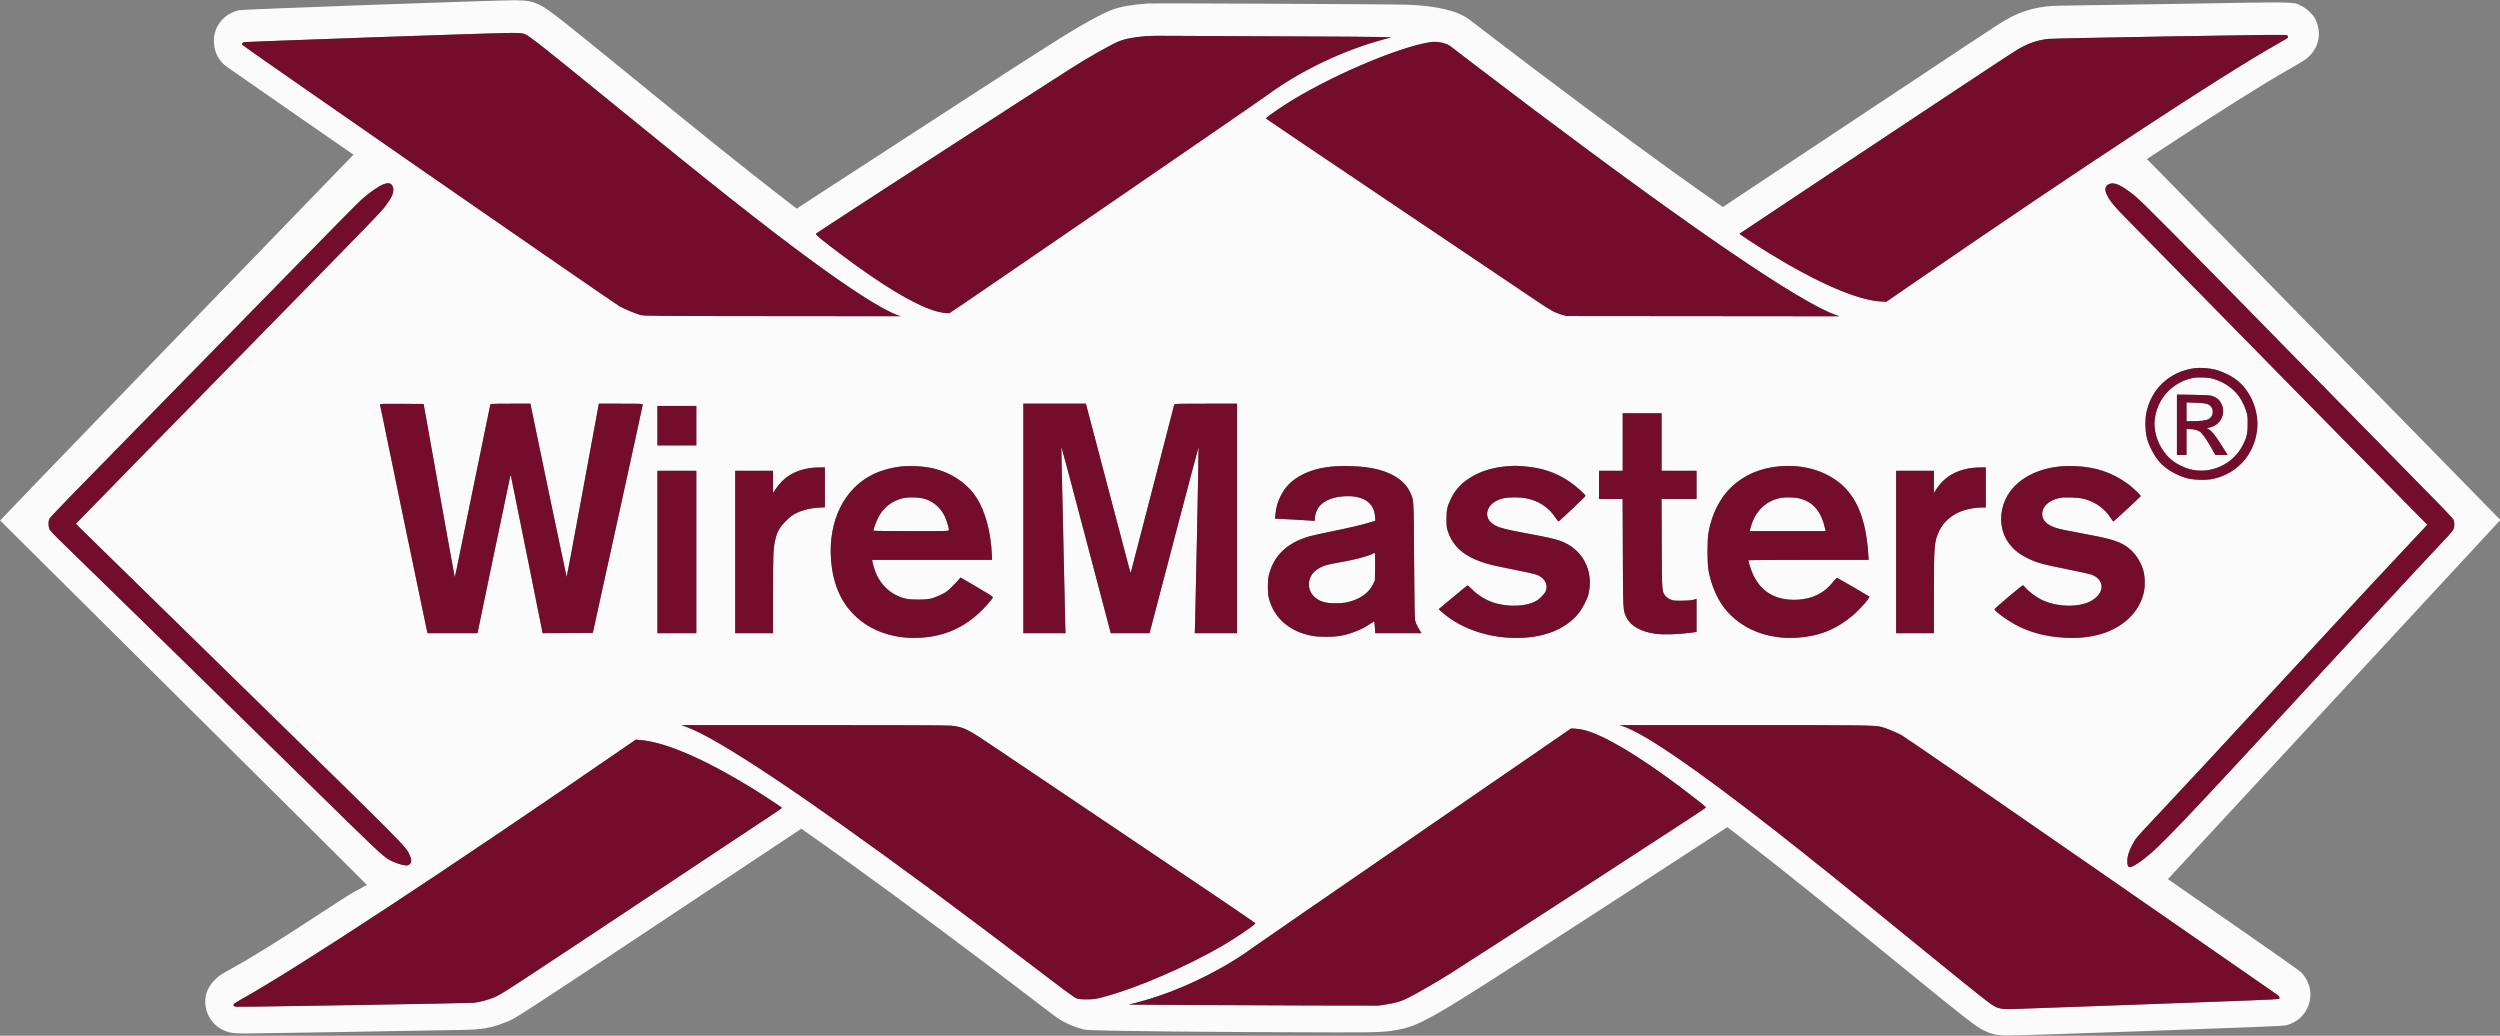 <svg xmlns="http://www.w3.org/2000/svg" width="4434" height="1837" viewBox="0 0 4434 1837" version="1.1"><rect x="0" y="0" width="4434" height="1837" fill="#808080" stroke="none"/><path d="M 663 8.472 C 526.915 13.373, 428.676 17.306, 424.648 18.014 C 414.776 19.749, 403.152 25.882, 395.546 33.368 C 371.707 56.831, 374.441 97.472, 401.220 117.698 C 404.124 119.892, 456.090 156.035, 516.701 198.017 L 626.901 274.348 602.092 299.924 C 435.216 471.958, 0.026 922.552, 0.231 923.088 C 0.379 923.476, 146.888 1069.014, 325.806 1246.507 C 504.725 1423.999, 650.975 1569.338, 650.806 1569.481 C 650.638 1569.624, 644.875 1572.773, 638 1576.478 C 621.097 1585.588, 616.870 1588.226, 568.500 1619.847 C 487.970 1672.491, 446.071 1698.489, 408.551 1719.094 C 391.919 1728.227, 388.603 1730.478, 381.435 1737.500 C 369.498 1749.193, 363.978 1761.805, 364.015 1777.299 C 364.062 1797.091, 375.576 1816.274, 392.857 1825.356 C 404.643 1831.549, 412.436 1833, 433.910 1833 C 448.612 1833.001, 687.627 1829.090, 822 1826.650 C 854.492 1826.060, 870.857 1823.203, 894.296 1814.029 C 916.432 1805.365, 886.687 1824.708, 1307.831 1545.115 L 1421.161 1469.876 1423.831 1471.619 C 1428.735 1474.822, 1481.125 1512.060, 1513.500 1535.355 C 1602.140 1599.134, 1722.549 1688.793, 1826.500 1768.421 C 1877.106 1807.186, 1877.331 1807.347, 1888.982 1813.401 C 1901.340 1819.822, 1918.711 1825.841, 1926.903 1826.540 C 1951.714 1828.659, 2153.676 1830.712, 2369.500 1831.040 C 2447.692 1831.159, 2457.976 1830.655, 2483.861 1825.436 C 2515.720 1819.012, 2543.601 1803.605, 2668 1723.684 C 2741.817 1676.260, 3032.284 1487.844, 3061.110 1468.688 L 3063.720 1466.953 3090.610 1487.744 C 3160.420 1541.720, 3232.282 1599.412, 3390 1728.098 C 3483.827 1804.654, 3504.603 1820.749, 3518.312 1827.497 C 3531.131 1833.807, 3540.715 1836.110, 3556.500 1836.672 C 3563.670 1836.928, 3676.912 1833.296, 3809.013 1828.575 C 3998.100 1821.816, 4049.787 1819.694, 4054.513 1818.492 C 4076.346 1812.942, 4092.023 1796.745, 4096.610 1775 C 4100.412 1756.977, 4094.444 1737.557, 4081.002 1724.208 C 4078.625 1721.847, 4032.765 1689.472, 3979.090 1652.264 C 3925.416 1615.056, 3873.292 1578.903, 3863.260 1571.924 L 3845.019 1559.235 4133.141 1247.867 C 4291.608 1076.615, 4424.326 933.277, 4428.071 929.337 L 4434.878 922.175 4425.550 912.837 C 4420.420 907.702, 4288.986 773.450, 4133.474 614.500 C 3977.962 455.550, 3841.038 315.747, 3829.198 303.827 L 3807.672 282.155 3833.086 265.443 C 3930.135 201.624, 4015.185 148.115, 4059.500 122.995 C 4087.349 107.209, 4091.296 104.575, 4097.904 97.363 C 4114.312 79.457, 4117.344 55.270, 4105.980 32.952 C 4102.198 25.526, 4090.374 14.554, 4081.727 10.447 C 4065.886 2.924, 4081.078 3.176, 3863.500 6.830 C 3756.800 8.621, 3663.295 10.067, 3655.711 10.043 C 3618.671 9.927, 3587.316 17.934, 3557.957 35.006 C 3543.100 43.646, 3514.361 62.623, 3188.638 278.875 L 3055.776 367.083 3053.138 365.383 C 3047.774 361.926, 2995.556 324.928, 2966 303.642 C 2877.144 239.650, 2750.532 145.384, 2651.500 69.488 C 2630.050 53.049, 2609.575 37.364, 2606 34.633 C 2586.266 19.556, 2549.050 10.518, 2498 8.406 C 2474.140 7.418, 2049.032 5.404, 2036 6.217 C 2009.656 7.860, 1986.289 11.965, 1972 17.461 C 1953.540 24.562, 1917.320 44.433, 1879.485 68.218 C 1827.234 101.065, 1673.186 200.661, 1464.268 336.668 L 1413.036 370.020 1390.768 352.817 C 1320.716 298.697, 1252.326 243.906, 1116.500 133.083 C 992.430 31.851, 972.711 16.422, 958.500 9.457 C 943.739 2.222, 936.686 0.792, 914 0.438 C 902.453 0.258, 800.087 3.534, 663 8.472 M 663.500 66.140 C 539.750 70.525, 436.627 74.334, 434.339 74.605 C 430.164 75.098, 428.572 76.720, 429.610 79.426 C 430.417 81.529, 1089.028 537.931, 1099 543.297 C 1109.113 548.738, 1127.353 556.305, 1136.176 558.719 C 1142.074 560.332, 1157.822 560.462, 1370 560.654 L 1597.500 560.860 1591.516 558.769 C 1566.776 550.122, 1512.686 515.889, 1442 464.140 C 1359.462 403.714, 1264.139 328.350, 1072.509 172.015 C 967.085 86.008, 939.025 63.896, 931 60.501 C 927.183 58.886, 923.615 58.565, 907.500 58.382 C 897.050 58.264, 787.250 61.755, 663.500 66.140 M 3844 64.650 C 3733.175 66.513, 3638.223 68.488, 3632.995 69.039 C 3612.513 71.197, 3595.523 77.355, 3574.511 90.237 C 3569.005 93.613, 3527.375 120.966, 3482 151.023 C 3336.053 247.698, 3086.178 413.634, 3085.131 414.574 C 3084.620 415.032, 3119.175 437.677, 3138 449.221 C 3224.095 502.018, 3294.468 532.398, 3336 534.699 L 3345.500 535.225 3396 500.475 C 3687.510 299.878, 3939.495 134.290, 4037 79.252 C 4047.175 73.509, 4056.063 68.347, 4056.750 67.782 C 4058.576 66.282, 4058.277 63.211, 4056.250 62.651 C 4051.410 61.315, 4030.953 61.507, 3844 64.650 M 2033 64.026 C 2008.014 66.331, 1994.228 69.096, 1982.619 74.130 C 1968.100 80.426, 1928.361 102.989, 1899.744 121.184 C 1823.629 169.579, 1450.347 411.487, 1447.172 414.477 C 1445.671 415.891, 1457.592 425.708, 1493.500 452.626 C 1563.618 505.190, 1618.701 538.468, 1655.588 550.552 C 1666.359 554.080, 1679.958 556.338, 1684.081 555.282 C 1686.514 554.658, 2227.909 183.127, 2250.705 166.436 C 2307.109 125.139, 2383.026 89.007, 2453 70.156 L 2467.500 66.250 2450 65.637 C 2440.375 65.300, 2360.050 64.792, 2271.500 64.508 C 2182.950 64.223, 2095.200 63.801, 2076.500 63.570 C 2057.800 63.339, 2038.225 63.545, 2033 64.026 M 2537.500 74.623 C 2478.598 83.538, 2349.801 139.257, 2276 187.750 C 2259.028 198.902, 2244.929 209.203, 2245.264 210.207 C 2245.394 210.596, 2350.125 281.262, 2478 367.242 C 2605.875 453.222, 2719.050 529.367, 2729.500 536.451 C 2750.190 550.479, 2758.265 554.769, 2770.500 558.234 L 2778.500 560.500 3020.500 560.724 L 3262.500 560.948 3256.668 558.934 C 3194.494 537.468, 3009.444 411.763, 2722.500 196.072 C 2688.400 170.440, 2641.446 134.850, 2618.158 116.984 C 2594.870 99.118, 2574.170 83.266, 2572.158 81.758 C 2564.855 76.284, 2548.616 72.941, 2537.500 74.623 M 678.954 327.329 C 671.995 330.192, 658.215 339.590, 645.936 349.845 C 640.746 354.180, 619.637 375.001, 599.026 396.113 C 544.409 452.060, 488.791 508.867, 348.494 652 C 101.368 904.123, 89.587 916.243, 87.618 920.393 C 85.380 925.108, 85.525 934.158, 87.911 938.790 C 88.963 940.830, 94.700 947.244, 100.661 953.042 C 191.606 1041.501, 403.211 1248.413, 565.833 1407.898 C 663.323 1503.507, 678.508 1517.855, 688.814 1524.101 C 696.236 1528.599, 710.841 1533.910, 717.787 1534.635 C 723.032 1535.184, 723.894 1534.995, 726.538 1532.721 C 730.374 1529.421, 730.306 1524.792, 726.291 1516 C 719.242 1500.565, 725.829 1507.177, 415 1203.514 C 353.675 1143.603, 271.775 1063.509, 233 1025.527 C 194.225 987.546, 156.200 950.322, 148.500 942.807 L 134.500 929.145 144.520 918.822 C 179.512 882.776, 296.992 762.615, 401.967 655.500 C 676.447 375.426, 676.135 375.748, 684.821 363.675 C 693.460 351.667, 695.592 347.785, 697.003 341.486 C 698.329 335.571, 697.449 330.776, 694.443 327.533 C 691.434 324.286, 686.508 324.221, 678.954 327.329 M 3740.014 326.752 C 3733.634 329.952, 3732.414 336.052, 3736.430 344.677 C 3742.150 356.961, 3749.211 365.396, 3778.978 395.500 C 3795.293 412, 3856.303 474.100, 3914.554 533.500 C 3972.806 592.900, 4047.239 668.725, 4079.960 702 C 4161.019 784.430, 4262.290 887.316, 4285.785 911.106 L 4305.147 930.712 4287.323 949.607 C 4237.025 1002.931, 4171.045 1073.948, 4050.510 1204.500 C 3931.357 1333.555, 3878.524 1390.446, 3822.523 1450 C 3787.474 1487.273, 3787.652 1487.060, 3781.543 1499.003 C 3775.320 1511.169, 3773 1518.811, 3773 1527.145 C 3773 1535.055, 3774.260 1538, 3777.644 1538 C 3781.217 1538, 3789.410 1533.295, 3800.846 1524.676 C 3830.301 1502.475, 3863.212 1467.926, 4121.077 1188.500 C 4183.507 1120.850, 4257.066 1041.450, 4284.543 1012.057 C 4312.019 982.663, 4338.028 954.834, 4342.340 950.214 C 4346.651 945.595, 4350.814 940.296, 4351.590 938.440 C 4353.490 933.890, 4353.372 925.619, 4351.349 921.708 C 4349.383 917.905, 4333.447 901.380, 4256.486 823.333 C 4224.578 790.975, 4143.144 708.025, 4075.520 639 C 3856.282 415.219, 3799.428 357.897, 3785.974 347.072 C 3761.946 327.737, 3749.245 322.122, 3740.014 326.752 M 3892.906 652.978 C 3848.967 658.484, 3815.658 689.039, 3806.776 731.987 C 3804.197 744.461, 3804.705 765.499, 3807.873 777.354 C 3811.702 791.684, 3821.024 809.006, 3830.941 820.219 C 3840.791 831.355, 3859.104 842.343, 3876.532 847.574 C 3889.278 851.400, 3912.172 852.134, 3925.672 849.150 C 3968.110 839.770, 3998.045 806.327, 4003.125 762.621 C 4007.192 727.638, 3990.476 689.658, 3962.713 670.805 C 3953.789 664.745, 3939.220 658.194, 3928.777 655.546 C 3918.242 652.875, 3902.643 651.758, 3892.906 652.978 M 3889 670.421 C 3854.468 677.653, 3828.504 704.233, 3822.535 738.461 C 3820.608 749.509, 3820.608 754.489, 3822.534 765.533 C 3826.141 786.221, 3838.511 806.396, 3855.016 818.512 C 3861.884 823.554, 3874.349 829.542, 3883 831.957 C 3920.150 842.326, 3961.328 823.574, 3978.388 788.518 C 3985.070 774.786, 3986.502 768.236, 3986.482 751.500 C 3986.464 736.916, 3986.366 736.222, 3982.938 726.500 C 3974.789 703.385, 3961.642 688.313, 3940.321 677.640 C 3936.373 675.663, 3929.848 673.099, 3925.821 671.941 C 3916.443 669.244, 3898.211 668.491, 3889 670.421 M 3861 753.409 L 3861 807 3869.500 807 L 3878 807 3878 784 L 3878 761 3882.250 761.006 C 3890.347 761.017, 3898.109 762.846, 3901.707 765.590 C 3906.563 769.294, 3913.230 778.678, 3921.865 793.963 L 3929.230 807 3940.079 807 L 3950.928 807 3942.379 793.250 C 3930.820 774.661, 3923.713 765.408, 3918.407 762.043 L 3913.969 759.228 3917.734 758.562 C 3937.840 755.002, 3948.814 733.954, 3939.883 716.081 C 3936.334 708.979, 3931.503 704.902, 3923.586 702.325 C 3919.485 700.990, 3912.930 700.587, 3889.750 700.244 L 3861 699.818 3861 753.409 M 3878 730.352 L 3878 747 3889.750 746.992 C 3902.700 746.984, 3912.775 745.685, 3917.055 743.472 C 3924.428 739.659, 3926.956 728.944, 3922.092 722.124 C 3917.913 716.264, 3912.968 714.859, 3894.363 714.245 L 3878 713.704 3878 730.352 M 674 717.602 C 674 718.938, 755.881 1113.494, 757.664 1120.750 L 758.217 1123 802.526 1123 L 846.834 1123 847.963 1117.750 C 848.584 1114.862, 861.462 1052.875, 876.581 980 C 891.700 907.125, 904.434 846.375, 904.879 845 C 905.624 842.693, 905.731 842.654, 906.268 844.500 C 906.588 845.600, 919.358 908.717, 934.646 984.760 L 962.442 1123.020 1006.915 1122.760 L 1051.388 1122.500 1095.659 921 C 1120.008 810.175, 1139.945 718.712, 1139.965 717.750 C 1139.998 716.113, 1137.495 716, 1101.108 716 L 1062.217 716 1061.709 718.250 C 1061.429 719.487, 1048.668 788.765, 1033.350 872.199 C 1018.033 955.633, 1005.241 1023.583, 1004.924 1023.199 C 1004.494 1022.677, 951.868 771.054, 942.191 723.250 L 940.724 716 905.429 716 C 872.685 716, 870.096 716.126, 869.602 717.750 C 869.309 718.712, 855.335 786.775, 838.549 869 C 804.579 1035.398, 807.085 1023.418, 806.395 1022.729 C 806.116 1022.450, 793.615 953.434, 778.614 869.361 L 751.340 716.500 712.670 716.238 C 677.525 716, 674 716.125, 674 717.602 M 1815 919.500 L 1815 1123 1852.394 1123 L 1889.789 1123 1889.356 1110.750 C 1889.118 1104.013, 1887.611 1036.850, 1886.008 961.500 C 1884.404 886.150, 1882.867 817.300, 1882.591 808.500 C 1882.258 797.842, 1882.413 793.168, 1883.056 794.500 C 1883.588 795.600, 1902.937 868.275, 1926.055 956 C 1949.174 1043.725, 1968.536 1117.188, 1969.083 1119.250 L 1970.077 1123 2004.424 1123 L 2038.771 1123 2040.723 1115.750 C 2041.797 1111.763, 2061.311 1037.292, 2084.088 950.259 C 2106.864 863.226, 2125.640 792.659, 2125.811 793.442 C 2126.158 795.036, 2120.388 1085.129, 2119.549 1108.250 L 2119.014 1123 2156.507 1123 L 2194 1123 2194 919.500 L 2194 716 2138.567 716 C 2086.641 716, 2083.102 716.111, 2082.609 717.750 C 2082.320 718.712, 2064.937 786.090, 2043.980 867.478 C 2023.023 948.866, 2005.706 1015.627, 2005.498 1015.836 C 2004.928 1016.406, 2004.813 1015.976, 1964.987 864.500 C 1944.597 786.950, 1927.467 721.813, 1926.919 719.750 L 1925.923 716 1870.461 716 L 1815 716 1815 919.500 M 1166 755 L 1166 790 1200.500 790 L 1235 790 1235 755 L 1235 720 1200.500 720 L 1166 720 1166 755 M 2878 784 L 2878 835 2857 835 L 2836 835 2836 860 L 2836 885 2856.945 885 L 2877.889 885 2878.266 980.250 C 2878.679 1084.569, 2878.558 1082.419, 2884.682 1094.983 C 2892.067 1110.132, 2909.864 1120.279, 2935.500 1123.956 C 2950.111 1126.052, 2978.168 1125.164, 3001.250 1121.874 L 3009 1120.770 3009 1091.480 L 3009 1062.190 3003.250 1063.788 C 2999.216 1064.909, 2993.024 1065.403, 2982.500 1065.443 C 2968.330 1065.497, 2967.190 1065.354, 2961.893 1062.871 C 2958.572 1061.313, 2955.143 1058.743, 2953.482 1056.566 C 2947.545 1048.782, 2947.616 1049.837, 2947.242 963.750 L 2946.899 885 2977.950 885 L 3009 885 3009 860 L 3009 835 2978 835 L 2947 835 2947 784 L 2947 733 2912.500 733 L 2878 733 2878 784 M 1602 827.033 C 1583.161 828.670, 1562.497 834.248, 1547.500 841.746 C 1496.660 867.165, 1468.863 924.205, 1473.946 992.682 C 1477.268 1037.432, 1492.736 1071.470, 1521.040 1096.318 C 1549.886 1121.642, 1590.796 1134.088, 1634.848 1130.939 C 1684.422 1127.397, 1723.363 1106.401, 1757.167 1064.988 C 1759.184 1062.517, 1760.984 1059.933, 1761.167 1059.245 C 1761.363 1058.509, 1749.563 1051.039, 1732.500 1041.097 L 1703.500 1024.200 1701.072 1027.350 C 1699.737 1029.082, 1694.272 1034.856, 1688.928 1040.180 C 1680.316 1048.761, 1678.035 1050.428, 1668.856 1054.847 C 1653.844 1062.074, 1647.598 1063.425, 1629 1063.466 C 1610.147 1063.507, 1601.844 1061.822, 1588.850 1055.318 C 1574.948 1048.358, 1563.253 1036.404, 1555.765 1021.500 C 1552.712 1015.423, 1548.512 1003.042, 1547.538 997.250 L 1546.824 993 1653.182 993 L 1759.539 993 1759.229 985.250 C 1757.565 943.578, 1747.410 906.090, 1731.127 881.516 C 1713.218 854.486, 1681.689 834.938, 1646.500 829.046 C 1632.914 826.771, 1614.566 825.941, 1602 827.033 M 2368.500 826.989 C 2345.809 828.647, 2327.516 833.137, 2311.500 840.980 C 2292.193 850.434, 2279.529 862.789, 2270.989 880.500 C 2265.640 891.595, 2263.361 899.717, 2262.186 911.871 L 2261.400 920 2264.891 920 C 2269.307 920, 2318.562 922.777, 2326.250 923.459 L 2332 923.969 2332 920.195 C 2332 913.988, 2334.853 904.945, 2338.347 900.073 C 2347.486 887.332, 2366.417 880, 2390.173 880 C 2419.963 880, 2437.140 892.701, 2438.731 915.903 L 2439.259 923.603 2428.879 926.779 C 2414.676 931.126, 2394.898 935.753, 2359.905 942.917 C 2343.627 946.249, 2326.527 950.073, 2321.905 951.415 C 2282.510 962.848, 2258.783 985.758, 2250.355 1020.500 C 2248.277 1029.064, 2248.036 1049.815, 2249.912 1058.500 C 2254.218 1078.427, 2265.457 1096.164, 2281.385 1108.168 C 2294.431 1118.001, 2308.583 1124.078, 2326.790 1127.668 C 2339.126 1130.100, 2365.225 1130.054, 2378 1127.579 C 2396.786 1123.938, 2414.744 1116.741, 2429.248 1107.040 C 2433.393 1104.268, 2437.004 1102, 2437.272 1102 C 2437.541 1102, 2438.083 1106.725, 2438.477 1112.500 L 2439.192 1123 2480.194 1123 L 2521.196 1123 2519.058 1119.750 C 2515.384 1114.165, 2511.091 1105.320, 2509.869 1100.819 C 2509.029 1097.725, 2508.512 1067.426, 2508.048 994 C 2507.330 880.408, 2507.769 887.574, 2500.615 872.500 C 2489.467 849.011, 2462.018 833.688, 2422 828.615 C 2407.074 826.723, 2382.402 825.973, 2368.500 826.989 M 2672.182 827.077 C 2643.909 829.247, 2619.121 837.976, 2599.667 852.612 C 2588.361 861.118, 2580.240 870.878, 2573.966 883.500 C 2566.778 897.961, 2565.503 903.637, 2565.542 921 C 2565.573 934.235, 2565.818 936.198, 2568.361 943.500 C 2578.710 973.217, 2602.429 991.104, 2646 1002.047 C 2650.675 1003.221, 2669.012 1007.062, 2686.750 1010.582 C 2704.487 1014.102, 2721.521 1017.869, 2724.604 1018.952 C 2738.850 1023.959, 2745.947 1035.540, 2742.035 1047.395 C 2740.534 1051.943, 2732.457 1060.860, 2726.238 1064.836 C 2708.799 1075.983, 2674.601 1077.548, 2647.778 1068.424 C 2633.536 1063.580, 2619.507 1054.554, 2609.134 1043.562 C 2606.183 1040.434, 2603.258 1038.087, 2602.634 1038.346 C 2602.010 1038.606, 2590.292 1048.179, 2576.594 1059.620 L 2551.687 1080.422 2557.027 1085.205 C 2592.880 1117.317, 2648.721 1134.683, 2704.143 1130.956 C 2745.361 1128.184, 2777.808 1113.799, 2798.777 1089 C 2806.137 1080.295, 2815.143 1062.948, 2817.466 1053 C 2827.090 1011.793, 2806.116 972.810, 2767 959.201 C 2756.034 955.387, 2742.441 952.378, 2705.477 945.584 C 2673.688 939.742, 2661.144 936.604, 2652.693 932.380 C 2640.456 926.265, 2635.231 916.321, 2638.488 905.351 C 2641.595 894.889, 2652.511 886.672, 2667.500 883.511 C 2676.199 881.676, 2695.018 881.626, 2705 883.411 C 2728.077 887.536, 2747.197 899.888, 2758.976 918.280 C 2761.364 922.010, 2763.687 924.935, 2764.139 924.780 C 2766.076 924.119, 2812 880.742, 2812 879.574 C 2812 877.039, 2794.293 861.284, 2782.977 853.751 C 2758.633 837.545, 2734.163 829.488, 2701.779 827.018 C 2687.342 825.917, 2687.295 825.917, 2672.182 827.077 M 3156.500 827.014 C 3122.674 829.824, 3093.429 842.369, 3070.978 863.698 C 3050.548 883.106, 3036.387 910.945, 3030.383 943.500 C 3027.735 957.860, 3027.735 998.140, 3030.383 1012.500 C 3034.800 1036.449, 3044.912 1060.634, 3057.399 1077.110 C 3086.105 1114.990, 3134.529 1134.821, 3188.842 1130.940 C 3226.760 1128.230, 3257.298 1115.894, 3285.715 1091.807 C 3298.799 1080.716, 3317.197 1059.778, 3315.402 1058.021 C 3314.497 1057.135, 3259.212 1025.045, 3257.979 1024.689 C 3257.618 1024.585, 3254.547 1027.984, 3251.154 1032.243 C 3235.398 1052.024, 3214.574 1062.385, 3187.917 1063.705 C 3150.410 1065.563, 3123.642 1050.326, 3109.105 1018.844 C 3105.972 1012.058, 3101 996.622, 3101 993.682 C 3101 993.307, 3148.974 993, 3207.608 993 L 3314.216 993 3313.554 982.750 C 3309.602 921.567, 3293.230 880.959, 3262.626 856.429 C 3234.605 833.970, 3197.284 823.625, 3156.500 827.014 M 3657.500 826.987 C 3606.098 830.910, 3566.713 856.130, 3553.890 893.332 C 3545.012 919.088, 3549.071 946.272, 3564.699 965.713 C 3572.860 975.865, 3581.959 982.965, 3595.500 989.743 C 3612.035 998.020, 3621.945 1000.748, 3671 1010.526 C 3689.425 1014.199, 3706.695 1018.037, 3709.378 1019.054 C 3732.502 1027.827, 3733.589 1049.968, 3711.593 1064.184 C 3690.312 1077.939, 3648.947 1077.639, 3620.497 1063.523 C 3610.693 1058.659, 3597.004 1048.318, 3591.993 1041.991 C 3590.254 1039.796, 3588.424 1038, 3587.926 1038 C 3586.220 1038, 3537.500 1079.054, 3537.500 1080.492 C 3537.500 1084.237, 3564.095 1103.142, 3580.393 1110.982 C 3604.931 1122.786, 3630.031 1129.036, 3660.709 1130.980 C 3708.945 1134.037, 3749.477 1121.926, 3775.859 1096.572 C 3789.185 1083.766, 3797.976 1068.624, 3802.099 1051.377 C 3804.890 1039.702, 3804.399 1021.222, 3801.012 1010.500 C 3796.057 994.814, 3786.337 980.471, 3774.528 971.420 C 3761.279 961.264, 3746.606 956.323, 3708 949.016 C 3660.355 939.999, 3654.752 938.859, 3648.257 936.857 C 3630.361 931.342, 3621.970 923.211, 3622.022 911.434 C 3622.081 898.219, 3633.921 887.243, 3652.332 883.338 C 3657.625 882.215, 3663.293 881.941, 3674 882.292 C 3691.545 882.866, 3700.537 884.977, 3713.838 891.642 C 3725.185 897.329, 3736.351 907.364, 3743 917.851 C 3745.475 921.755, 3747.815 924.960, 3748.201 924.974 C 3748.983 925.003, 3796.328 881.155, 3796.797 879.968 C 3797.340 878.595, 3781.453 863.592, 3773.176 857.660 C 3745.307 837.690, 3716.413 828.139, 3679.500 826.694 C 3672.900 826.436, 3663 826.568, 3657.500 826.987 M 1434.450 830.461 C 1407.703 835.320, 1390.241 846.230, 1376.081 866.928 L 1371 874.356 1371 854.678 L 1371 835 1337.500 835 L 1304 835 1304 979 L 1304 1123 1337.500 1123 L 1371 1123 1371 1054.606 C 1371 984.172, 1371.498 972.259, 1375.082 957 C 1378.407 942.841, 1382.913 934.942, 1393.930 923.960 C 1401.758 916.156, 1405.057 913.651, 1412.052 910.202 C 1423.367 904.623, 1437.593 901.077, 1451.750 900.306 L 1463 899.694 1463 864.347 L 1463 829 1452.250 829.090 C 1446.338 829.140, 1438.327 829.757, 1434.450 830.461 M 3493.235 830.497 C 3466.006 835.433, 3447.580 847.097, 3434.138 867.905 L 3430 874.310 3430 854.655 L 3430 835 3396.500 835 L 3363 835 3363 979 L 3363 1123 3396.500 1123 L 3430 1123 3430.008 1052.250 C 3430.018 965.750, 3430.480 960.433, 3439.653 941.207 C 3446.694 926.450, 3460.288 914.094, 3476.842 907.408 C 3488.039 902.885, 3502.744 900.057, 3515.250 900.020 L 3522 900 3522 864.500 L 3522 829 3511.250 829.090 C 3505.338 829.140, 3497.231 829.773, 3493.235 830.497 M 1166 979 L 1166 1123 1200.500 1123 L 1235 1123 1235 979 L 1235 835 1200.500 835 L 1166 835 1166 979 M 1600.159 883.888 C 1581.615 888.598, 1566.468 900.621, 1557.815 917.500 C 1554.052 924.840, 1549 938.514, 1549 941.358 C 1549 941.711, 1579.150 942, 1616 942 C 1680.392 942, 1683 941.928, 1683 940.160 C 1683 936.107, 1678.817 922.334, 1675.547 915.622 C 1668.397 900.945, 1656.928 890.592, 1641.977 885.322 C 1631.805 881.735, 1611.392 881.035, 1600.159 883.888 M 3156.500 883.480 C 3130.829 889.131, 3112.758 907.247, 3105.052 935.055 L 3103.127 942 3170.583 942 L 3238.038 942 3237.429 939.250 C 3230.296 907.041, 3216.368 890.360, 3191.244 883.935 C 3182.313 881.650, 3165.793 881.434, 3156.500 883.480 M 2436 981.484 C 2426.229 986.626, 2402.584 992.866, 2375.500 997.449 C 2353.033 1001.251, 2345.485 1003.648, 2336.009 1009.990 C 2318.700 1021.574, 2316.378 1044.726, 2331.140 1058.534 C 2339.871 1066.701, 2350.485 1070, 2368.026 1070 C 2380.766 1070, 2388.122 1068.975, 2398 1065.825 C 2415.220 1060.334, 2428.378 1050.081, 2434.754 1037.188 L 2438.500 1029.612 2438.827 1009.056 C 2439.007 997.750, 2439.007 986.625, 2438.827 984.334 C 2438.505 980.233, 2438.461 980.188, 2436 981.484 M 1218 1289.530 C 1272.565 1309.232, 1421.188 1408.025, 1647.500 1575.030 C 1693.694 1609.119, 1807.351 1694.625, 1858 1733.394 C 1891.394 1758.955, 1905.909 1769.482, 1909.500 1770.743 C 1913.371 1772.103, 1917.548 1772.484, 1928 1772.429 C 1940.487 1772.363, 1942.663 1772.051, 1957 1768.266 C 2015.846 1752.733, 2104.953 1714.242, 2169.664 1676.405 C 2193.322 1662.572, 2225.898 1640.328, 2226.640 1637.500 C 2226.784 1636.950, 2132.114 1572.825, 2016.262 1495 C 1900.410 1417.175, 1788.044 1341.597, 1766.561 1327.048 C 1715.619 1292.549, 1709.283 1289.363, 1687 1287.029 C 1680.975 1286.399, 1591.720 1286.047, 1443 1286.067 L 1208.500 1286.100 1218 1289.530 M 2878.500 1288.078 C 2916.982 1300.974, 3007.899 1363.323, 3148 1472.896 C 3210.134 1521.491, 3274.336 1573.124, 3390.500 1667.920 C 3466.025 1729.553, 3508.309 1763.632, 3523.769 1775.331 C 3543.381 1790.172, 3545.627 1790.689, 3583.762 1789.135 C 3599.018 1788.513, 3708.017 1784.597, 3825.983 1780.431 C 3963.379 1775.580, 4040.921 1772.480, 4041.733 1771.807 C 4044.186 1769.771, 4043.019 1767.109, 4038.250 1763.859 C 4035.637 1762.079, 3886.800 1658.915, 3707.500 1534.605 C 3523.674 1407.158, 3377.575 1306.523, 3372.500 1303.852 C 3361.921 1298.285, 3343.599 1290.792, 3336.500 1289.130 C 3324.407 1286.298, 3304.789 1286.052, 3092 1286.059 L 2872.500 1286.067 2878.500 1288.078 M 2509.928 1482.253 C 2357.814 1586.889, 2228.664 1675.937, 2222.928 1680.137 C 2164.919 1722.621, 2086.931 1759.695, 2017.410 1777.837 L 2002.500 1781.728 2109 1782.439 C 2167.575 1782.830, 2267.250 1783.228, 2330.500 1783.325 L 2445.500 1783.500 2460 1781.191 C 2476.364 1778.585, 2485.346 1775.856, 2497.274 1769.869 C 2512.903 1762.023, 2551.571 1739.686, 2572 1726.703 C 2618.701 1697.022, 2714.075 1635.429, 2850.500 1546.845 C 2999.301 1450.226, 3026.060 1432.682, 3025.785 1431.922 C 3025.380 1430.805, 3001.583 1411.996, 2981 1396.525 C 2906.429 1340.474, 2846.182 1304.601, 2810.500 1295.006 C 2806.100 1293.822, 2798.900 1292.663, 2794.500 1292.430 L 2786.500 1292.005 2509.928 1482.253 M 1111.998 1322.587 C 790.271 1544.310, 528.652 1716.304, 426.392 1773.318 C 420.832 1776.417, 415.719 1779.633, 415.030 1780.464 C 413.154 1782.724, 414.481 1784.812, 418.240 1785.517 C 421.936 1786.211, 832.204 1779.373, 841 1778.471 C 850.082 1777.541, 866.791 1773.048, 875.921 1769.082 C 891.436 1762.343, 885.259 1766.375, 1190 1564.062 C 1276.625 1506.553, 1356.380 1453.650, 1367.234 1446.500 C 1378.088 1439.350, 1386.975 1433.214, 1386.984 1432.863 C 1387.002 1432.131, 1356.242 1411.807, 1338.476 1400.814 C 1251.290 1346.866, 1180.612 1316.130, 1135.498 1312.542 L 1127.496 1311.906 1111.998 1322.587" stroke="none" fill="#fbfbfb" fill-rule="evenodd"/><path d="M 663.500 66.140 C 539.750 70.525, 436.627 74.334, 434.339 74.605 C 430.164 75.098, 428.572 76.720, 429.610 79.426 C 430.417 81.529, 1089.028 537.931, 1099 543.297 C 1109.113 548.738, 1127.353 556.305, 1136.176 558.719 C 1142.074 560.332, 1157.822 560.462, 1370 560.654 L 1597.500 560.860 1591.516 558.769 C 1566.776 550.122, 1512.686 515.889, 1442 464.140 C 1359.462 403.714, 1264.139 328.350, 1072.509 172.015 C 967.085 86.008, 939.025 63.896, 931 60.501 C 927.183 58.886, 923.615 58.565, 907.500 58.382 C 897.050 58.264, 787.250 61.755, 663.500 66.140 M 3844 64.650 C 3733.175 66.513, 3638.223 68.488, 3632.995 69.039 C 3612.513 71.197, 3595.523 77.355, 3574.511 90.237 C 3569.005 93.613, 3527.375 120.966, 3482 151.023 C 3336.053 247.698, 3086.178 413.634, 3085.131 414.574 C 3084.620 415.032, 3119.175 437.677, 3138 449.221 C 3224.095 502.018, 3294.468 532.398, 3336 534.699 L 3345.500 535.225 3396 500.475 C 3687.510 299.878, 3939.495 134.290, 4037 79.252 C 4047.175 73.509, 4056.063 68.347, 4056.750 67.782 C 4058.576 66.282, 4058.277 63.211, 4056.250 62.651 C 4051.410 61.315, 4030.953 61.507, 3844 64.650 M 2033 64.026 C 2008.014 66.331, 1994.228 69.096, 1982.619 74.130 C 1968.100 80.426, 1928.361 102.989, 1899.744 121.184 C 1823.629 169.579, 1450.347 411.487, 1447.172 414.477 C 1445.671 415.891, 1457.592 425.708, 1493.500 452.626 C 1563.618 505.190, 1618.701 538.468, 1655.588 550.552 C 1666.359 554.080, 1679.958 556.338, 1684.081 555.282 C 1686.514 554.658, 2227.909 183.127, 2250.705 166.436 C 2307.109 125.139, 2383.026 89.007, 2453 70.156 L 2467.500 66.250 2450 65.637 C 2440.375 65.300, 2360.050 64.792, 2271.500 64.508 C 2182.950 64.223, 2095.200 63.801, 2076.500 63.570 C 2057.800 63.339, 2038.225 63.545, 2033 64.026 M 2537.500 74.623 C 2478.598 83.538, 2349.801 139.257, 2276 187.750 C 2259.028 198.902, 2244.929 209.203, 2245.264 210.207 C 2245.394 210.596, 2350.125 281.262, 2478 367.242 C 2605.875 453.222, 2719.050 529.367, 2729.500 536.451 C 2750.190 550.479, 2758.265 554.769, 2770.500 558.234 L 2778.500 560.500 3020.500 560.724 L 3262.500 560.948 3256.668 558.934 C 3194.494 537.468, 3009.444 411.763, 2722.500 196.072 C 2688.400 170.440, 2641.446 134.850, 2618.158 116.984 C 2594.870 99.118, 2574.170 83.266, 2572.158 81.758 C 2564.855 76.284, 2548.616 72.941, 2537.500 74.623 M 678.954 327.329 C 671.995 330.192, 658.215 339.590, 645.936 349.845 C 640.746 354.180, 619.637 375.001, 599.026 396.113 C 544.409 452.060, 488.791 508.867, 348.494 652 C 101.368 904.123, 89.587 916.243, 87.618 920.393 C 85.380 925.108, 85.525 934.158, 87.911 938.790 C 88.963 940.830, 94.700 947.244, 100.661 953.042 C 191.606 1041.501, 403.211 1248.413, 565.833 1407.898 C 663.323 1503.507, 678.508 1517.855, 688.814 1524.101 C 696.236 1528.599, 710.841 1533.910, 717.787 1534.635 C 723.032 1535.184, 723.894 1534.995, 726.538 1532.721 C 730.374 1529.421, 730.306 1524.792, 726.291 1516 C 719.242 1500.565, 725.829 1507.177, 415 1203.514 C 353.675 1143.603, 271.775 1063.509, 233 1025.527 C 194.225 987.546, 156.200 950.322, 148.500 942.807 L 134.500 929.145 144.520 918.822 C 179.512 882.776, 296.992 762.615, 401.967 655.500 C 676.447 375.426, 676.135 375.748, 684.821 363.675 C 693.460 351.667, 695.592 347.785, 697.003 341.486 C 698.329 335.571, 697.449 330.776, 694.443 327.533 C 691.434 324.286, 686.508 324.221, 678.954 327.329 M 3740.014 326.752 C 3733.634 329.952, 3732.414 336.052, 3736.430 344.677 C 3742.150 356.961, 3749.211 365.396, 3778.978 395.500 C 3795.293 412, 3856.303 474.100, 3914.554 533.500 C 3972.806 592.900, 4047.239 668.725, 4079.960 702 C 4161.019 784.430, 4262.290 887.316, 4285.785 911.106 L 4305.147 930.712 4287.323 949.607 C 4237.025 1002.931, 4171.045 1073.948, 4050.510 1204.500 C 3931.357 1333.555, 3878.524 1390.446, 3822.523 1450 C 3787.474 1487.273, 3787.652 1487.060, 3781.543 1499.003 C 3775.320 1511.169, 3773 1518.811, 3773 1527.145 C 3773 1535.055, 3774.260 1538, 3777.644 1538 C 3781.217 1538, 3789.410 1533.295, 3800.846 1524.676 C 3830.301 1502.475, 3863.212 1467.926, 4121.077 1188.500 C 4183.507 1120.850, 4257.066 1041.450, 4284.543 1012.057 C 4312.019 982.663, 4338.028 954.834, 4342.340 950.214 C 4346.651 945.595, 4350.814 940.296, 4351.590 938.440 C 4353.490 933.890, 4353.372 925.619, 4351.349 921.708 C 4349.383 917.905, 4333.447 901.380, 4256.486 823.333 C 4224.578 790.975, 4143.144 708.025, 4075.520 639 C 3856.282 415.219, 3799.428 357.897, 3785.974 347.072 C 3761.946 327.737, 3749.245 322.122, 3740.014 326.752 M 3892.906 652.978 C 3848.967 658.484, 3815.658 689.039, 3806.776 731.987 C 3804.197 744.461, 3804.705 765.499, 3807.873 777.354 C 3811.702 791.684, 3821.024 809.006, 3830.941 820.219 C 3840.791 831.355, 3859.104 842.343, 3876.532 847.574 C 3889.278 851.400, 3912.172 852.134, 3925.672 849.150 C 3968.110 839.770, 3998.045 806.327, 4003.125 762.621 C 4007.192 727.638, 3990.476 689.658, 3962.713 670.805 C 3953.789 664.745, 3939.220 658.194, 3928.777 655.546 C 3918.242 652.875, 3902.643 651.758, 3892.906 652.978 M 3889 670.421 C 3854.468 677.653, 3828.504 704.233, 3822.535 738.461 C 3820.608 749.509, 3820.608 754.489, 3822.534 765.533 C 3826.141 786.221, 3838.511 806.396, 3855.016 818.512 C 3861.884 823.554, 3874.349 829.542, 3883 831.957 C 3920.150 842.326, 3961.328 823.574, 3978.388 788.518 C 3985.070 774.786, 3986.502 768.236, 3986.482 751.500 C 3986.464 736.916, 3986.366 736.222, 3982.938 726.500 C 3974.789 703.385, 3961.642 688.313, 3940.321 677.640 C 3936.373 675.663, 3929.848 673.099, 3925.821 671.941 C 3916.443 669.244, 3898.211 668.491, 3889 670.421 M 3861 753.409 L 3861 807 3869.500 807 L 3878 807 3878 784 L 3878 761 3882.250 761.006 C 3890.347 761.017, 3898.109 762.846, 3901.707 765.590 C 3906.563 769.294, 3913.230 778.678, 3921.865 793.963 L 3929.230 807 3940.079 807 L 3950.928 807 3942.379 793.250 C 3930.820 774.661, 3923.713 765.408, 3918.407 762.043 L 3913.969 759.228 3917.734 758.562 C 3937.840 755.002, 3948.814 733.954, 3939.883 716.081 C 3936.334 708.979, 3931.503 704.902, 3923.586 702.325 C 3919.485 700.990, 3912.930 700.587, 3889.750 700.244 L 3861 699.818 3861 753.409 M 3878 730.352 L 3878 747 3889.750 746.992 C 3902.700 746.984, 3912.775 745.685, 3917.055 743.472 C 3924.428 739.659, 3926.956 728.944, 3922.092 722.124 C 3917.913 716.264, 3912.968 714.859, 3894.363 714.245 L 3878 713.704 3878 730.352 M 674 717.602 C 674 718.938, 755.881 1113.494, 757.664 1120.750 L 758.217 1123 802.526 1123 L 846.834 1123 847.963 1117.750 C 848.584 1114.862, 861.462 1052.875, 876.581 980 C 891.700 907.125, 904.434 846.375, 904.879 845 C 905.624 842.693, 905.731 842.654, 906.268 844.500 C 906.588 845.600, 919.358 908.717, 934.646 984.760 L 962.442 1123.020 1006.915 1122.760 L 1051.388 1122.500 1095.659 921 C 1120.008 810.175, 1139.945 718.712, 1139.965 717.750 C 1139.998 716.113, 1137.495 716, 1101.108 716 L 1062.217 716 1061.709 718.250 C 1061.429 719.487, 1048.668 788.765, 1033.350 872.199 C 1018.033 955.633, 1005.241 1023.583, 1004.924 1023.199 C 1004.494 1022.677, 951.868 771.054, 942.191 723.250 L 940.724 716 905.429 716 C 872.685 716, 870.096 716.126, 869.602 717.750 C 869.309 718.712, 855.335 786.775, 838.549 869 C 804.579 1035.398, 807.085 1023.418, 806.395 1022.729 C 806.116 1022.450, 793.615 953.434, 778.614 869.361 L 751.340 716.500 712.670 716.238 C 677.525 716, 674 716.125, 674 717.602 M 1815 919.500 L 1815 1123 1852.394 1123 L 1889.789 1123 1889.356 1110.750 C 1889.118 1104.013, 1887.611 1036.850, 1886.008 961.500 C 1884.404 886.150, 1882.867 817.300, 1882.591 808.500 C 1882.258 797.842, 1882.413 793.168, 1883.056 794.500 C 1883.588 795.600, 1902.937 868.275, 1926.055 956 C 1949.174 1043.725, 1968.536 1117.188, 1969.083 1119.250 L 1970.077 1123 2004.424 1123 L 2038.771 1123 2040.723 1115.750 C 2041.797 1111.763, 2061.311 1037.292, 2084.088 950.259 C 2106.864 863.226, 2125.640 792.659, 2125.811 793.442 C 2126.158 795.036, 2120.388 1085.129, 2119.549 1108.250 L 2119.014 1123 2156.507 1123 L 2194 1123 2194 919.500 L 2194 716 2138.567 716 C 2086.641 716, 2083.102 716.111, 2082.609 717.750 C 2082.320 718.712, 2064.937 786.090, 2043.980 867.478 C 2023.023 948.866, 2005.706 1015.627, 2005.498 1015.836 C 2004.928 1016.406, 2004.813 1015.976, 1964.987 864.500 C 1944.597 786.950, 1927.467 721.813, 1926.919 719.750 L 1925.923 716 1870.461 716 L 1815 716 1815 919.500 M 1166 755 L 1166 790 1200.500 790 L 1235 790 1235 755 L 1235 720 1200.500 720 L 1166 720 1166 755 M 2878 784 L 2878 835 2857 835 L 2836 835 2836 860 L 2836 885 2856.945 885 L 2877.889 885 2878.266 980.250 C 2878.679 1084.569, 2878.558 1082.419, 2884.682 1094.983 C 2892.067 1110.132, 2909.864 1120.279, 2935.500 1123.956 C 2950.111 1126.052, 2978.168 1125.164, 3001.250 1121.874 L 3009 1120.770 3009 1091.480 L 3009 1062.190 3003.250 1063.788 C 2999.216 1064.909, 2993.024 1065.403, 2982.500 1065.443 C 2968.330 1065.497, 2967.190 1065.354, 2961.893 1062.871 C 2958.572 1061.313, 2955.143 1058.743, 2953.482 1056.566 C 2947.545 1048.782, 2947.616 1049.837, 2947.242 963.750 L 2946.899 885 2977.950 885 L 3009 885 3009 860 L 3009 835 2978 835 L 2947 835 2947 784 L 2947 733 2912.500 733 L 2878 733 2878 784 M 1602 827.033 C 1583.161 828.670, 1562.497 834.248, 1547.500 841.746 C 1496.660 867.165, 1468.863 924.205, 1473.946 992.682 C 1477.268 1037.432, 1492.736 1071.470, 1521.040 1096.318 C 1549.886 1121.642, 1590.796 1134.088, 1634.848 1130.939 C 1684.422 1127.397, 1723.363 1106.401, 1757.167 1064.988 C 1759.184 1062.517, 1760.984 1059.933, 1761.167 1059.245 C 1761.363 1058.509, 1749.563 1051.039, 1732.500 1041.097 L 1703.500 1024.200 1701.072 1027.350 C 1699.737 1029.082, 1694.272 1034.856, 1688.928 1040.180 C 1680.316 1048.761, 1678.035 1050.428, 1668.856 1054.847 C 1653.844 1062.074, 1647.598 1063.425, 1629 1063.466 C 1610.147 1063.507, 1601.844 1061.822, 1588.850 1055.318 C 1574.948 1048.358, 1563.253 1036.404, 1555.765 1021.500 C 1552.712 1015.423, 1548.512 1003.042, 1547.538 997.250 L 1546.824 993 1653.182 993 L 1759.539 993 1759.229 985.250 C 1757.565 943.578, 1747.410 906.090, 1731.127 881.516 C 1713.218 854.486, 1681.689 834.938, 1646.500 829.046 C 1632.914 826.771, 1614.566 825.941, 1602 827.033 M 2368.500 826.989 C 2345.809 828.647, 2327.516 833.137, 2311.500 840.980 C 2292.193 850.434, 2279.529 862.789, 2270.989 880.500 C 2265.640 891.595, 2263.361 899.717, 2262.186 911.871 L 2261.400 920 2264.891 920 C 2269.307 920, 2318.562 922.777, 2326.250 923.459 L 2332 923.969 2332 920.195 C 2332 913.988, 2334.853 904.945, 2338.347 900.073 C 2347.486 887.332, 2366.417 880, 2390.173 880 C 2419.963 880, 2437.140 892.701, 2438.731 915.903 L 2439.259 923.603 2428.879 926.779 C 2414.676 931.126, 2394.898 935.753, 2359.905 942.917 C 2343.627 946.249, 2326.527 950.073, 2321.905 951.415 C 2282.510 962.848, 2258.783 985.758, 2250.355 1020.500 C 2248.277 1029.064, 2248.036 1049.815, 2249.912 1058.500 C 2254.218 1078.427, 2265.457 1096.164, 2281.385 1108.168 C 2294.431 1118.001, 2308.583 1124.078, 2326.790 1127.668 C 2339.126 1130.100, 2365.225 1130.054, 2378 1127.579 C 2396.786 1123.938, 2414.744 1116.741, 2429.248 1107.040 C 2433.393 1104.268, 2437.004 1102, 2437.272 1102 C 2437.541 1102, 2438.083 1106.725, 2438.477 1112.500 L 2439.192 1123 2480.194 1123 L 2521.196 1123 2519.058 1119.750 C 2515.384 1114.165, 2511.091 1105.320, 2509.869 1100.819 C 2509.029 1097.725, 2508.512 1067.426, 2508.048 994 C 2507.330 880.408, 2507.769 887.574, 2500.615 872.500 C 2489.467 849.011, 2462.018 833.688, 2422 828.615 C 2407.074 826.723, 2382.402 825.973, 2368.500 826.989 M 2672.182 827.077 C 2643.909 829.247, 2619.121 837.976, 2599.667 852.612 C 2588.361 861.118, 2580.240 870.878, 2573.966 883.500 C 2566.778 897.961, 2565.503 903.637, 2565.542 921 C 2565.573 934.235, 2565.818 936.198, 2568.361 943.500 C 2578.710 973.217, 2602.429 991.104, 2646 1002.047 C 2650.675 1003.221, 2669.012 1007.062, 2686.750 1010.582 C 2704.487 1014.102, 2721.521 1017.869, 2724.604 1018.952 C 2738.850 1023.959, 2745.947 1035.540, 2742.035 1047.395 C 2740.534 1051.943, 2732.457 1060.860, 2726.238 1064.836 C 2708.799 1075.983, 2674.601 1077.548, 2647.778 1068.424 C 2633.536 1063.580, 2619.507 1054.554, 2609.134 1043.562 C 2606.183 1040.434, 2603.258 1038.087, 2602.634 1038.346 C 2602.010 1038.606, 2590.292 1048.179, 2576.594 1059.620 L 2551.687 1080.422 2557.027 1085.205 C 2592.880 1117.317, 2648.721 1134.683, 2704.143 1130.956 C 2745.361 1128.184, 2777.808 1113.799, 2798.777 1089 C 2806.137 1080.295, 2815.143 1062.948, 2817.466 1053 C 2827.090 1011.793, 2806.116 972.810, 2767 959.201 C 2756.034 955.387, 2742.441 952.378, 2705.477 945.584 C 2673.688 939.742, 2661.144 936.604, 2652.693 932.380 C 2640.456 926.265, 2635.231 916.321, 2638.488 905.351 C 2641.595 894.889, 2652.511 886.672, 2667.500 883.511 C 2676.199 881.676, 2695.018 881.626, 2705 883.411 C 2728.077 887.536, 2747.197 899.888, 2758.976 918.280 C 2761.364 922.010, 2763.687 924.935, 2764.139 924.780 C 2766.076 924.119, 2812 880.742, 2812 879.574 C 2812 877.039, 2794.293 861.284, 2782.977 853.751 C 2758.633 837.545, 2734.163 829.488, 2701.779 827.018 C 2687.342 825.917, 2687.295 825.917, 2672.182 827.077 M 3156.500 827.014 C 3122.674 829.824, 3093.429 842.369, 3070.978 863.698 C 3050.548 883.106, 3036.387 910.945, 3030.383 943.500 C 3027.735 957.860, 3027.735 998.140, 3030.383 1012.500 C 3034.800 1036.449, 3044.912 1060.634, 3057.399 1077.110 C 3086.105 1114.990, 3134.529 1134.821, 3188.842 1130.940 C 3226.760 1128.230, 3257.298 1115.894, 3285.715 1091.807 C 3298.799 1080.716, 3317.197 1059.778, 3315.402 1058.021 C 3314.497 1057.135, 3259.212 1025.045, 3257.979 1024.689 C 3257.618 1024.585, 3254.547 1027.984, 3251.154 1032.243 C 3235.398 1052.024, 3214.574 1062.385, 3187.917 1063.705 C 3150.410 1065.563, 3123.642 1050.326, 3109.105 1018.844 C 3105.972 1012.058, 3101 996.622, 3101 993.682 C 3101 993.307, 3148.974 993, 3207.608 993 L 3314.216 993 3313.554 982.750 C 3309.602 921.567, 3293.230 880.959, 3262.626 856.429 C 3234.605 833.970, 3197.284 823.625, 3156.500 827.014 M 3657.500 826.987 C 3606.098 830.910, 3566.713 856.130, 3553.890 893.332 C 3545.012 919.088, 3549.071 946.272, 3564.699 965.713 C 3572.860 975.865, 3581.959 982.965, 3595.500 989.743 C 3612.035 998.020, 3621.945 1000.748, 3671 1010.526 C 3689.425 1014.199, 3706.695 1018.037, 3709.378 1019.054 C 3732.502 1027.827, 3733.589 1049.968, 3711.593 1064.184 C 3690.312 1077.939, 3648.947 1077.639, 3620.497 1063.523 C 3610.693 1058.659, 3597.004 1048.318, 3591.993 1041.991 C 3590.254 1039.796, 3588.424 1038, 3587.926 1038 C 3586.220 1038, 3537.500 1079.054, 3537.500 1080.492 C 3537.500 1084.237, 3564.095 1103.142, 3580.393 1110.982 C 3604.931 1122.786, 3630.031 1129.036, 3660.709 1130.980 C 3708.945 1134.037, 3749.477 1121.926, 3775.859 1096.572 C 3789.185 1083.766, 3797.976 1068.624, 3802.099 1051.377 C 3804.890 1039.702, 3804.399 1021.222, 3801.012 1010.500 C 3796.057 994.814, 3786.337 980.471, 3774.528 971.420 C 3761.279 961.264, 3746.606 956.323, 3708 949.016 C 3660.355 939.999, 3654.752 938.859, 3648.257 936.857 C 3630.361 931.342, 3621.970 923.211, 3622.022 911.434 C 3622.081 898.219, 3633.921 887.243, 3652.332 883.338 C 3657.625 882.215, 3663.293 881.941, 3674 882.292 C 3691.545 882.866, 3700.537 884.977, 3713.838 891.642 C 3725.185 897.329, 3736.351 907.364, 3743 917.851 C 3745.475 921.755, 3747.815 924.960, 3748.201 924.974 C 3748.983 925.003, 3796.328 881.155, 3796.797 879.968 C 3797.340 878.595, 3781.453 863.592, 3773.176 857.660 C 3745.307 837.690, 3716.413 828.139, 3679.500 826.694 C 3672.900 826.436, 3663 826.568, 3657.500 826.987 M 1434.450 830.461 C 1407.703 835.320, 1390.241 846.230, 1376.081 866.928 L 1371 874.356 1371 854.678 L 1371 835 1337.500 835 L 1304 835 1304 979 L 1304 1123 1337.500 1123 L 1371 1123 1371 1054.606 C 1371 984.172, 1371.498 972.259, 1375.082 957 C 1378.407 942.841, 1382.913 934.942, 1393.930 923.960 C 1401.758 916.156, 1405.057 913.651, 1412.052 910.202 C 1423.367 904.623, 1437.593 901.077, 1451.750 900.306 L 1463 899.694 1463 864.347 L 1463 829 1452.250 829.090 C 1446.338 829.140, 1438.327 829.757, 1434.450 830.461 M 3493.235 830.497 C 3466.006 835.433, 3447.580 847.097, 3434.138 867.905 L 3430 874.310 3430 854.655 L 3430 835 3396.500 835 L 3363 835 3363 979 L 3363 1123 3396.500 1123 L 3430 1123 3430.008 1052.250 C 3430.018 965.750, 3430.480 960.433, 3439.653 941.207 C 3446.694 926.450, 3460.288 914.094, 3476.842 907.408 C 3488.039 902.885, 3502.744 900.057, 3515.250 900.020 L 3522 900 3522 864.500 L 3522 829 3511.250 829.090 C 3505.338 829.140, 3497.231 829.773, 3493.235 830.497 M 1166 979 L 1166 1123 1200.500 1123 L 1235 1123 1235 979 L 1235 835 1200.500 835 L 1166 835 1166 979 M 1600.159 883.888 C 1581.615 888.598, 1566.468 900.621, 1557.815 917.500 C 1554.052 924.840, 1549 938.514, 1549 941.358 C 1549 941.711, 1579.150 942, 1616 942 C 1680.392 942, 1683 941.928, 1683 940.160 C 1683 936.107, 1678.817 922.334, 1675.547 915.622 C 1668.397 900.945, 1656.928 890.592, 1641.977 885.322 C 1631.805 881.735, 1611.392 881.035, 1600.159 883.888 M 3156.500 883.480 C 3130.829 889.131, 3112.758 907.247, 3105.052 935.055 L 3103.127 942 3170.583 942 L 3238.038 942 3237.429 939.250 C 3230.296 907.041, 3216.368 890.360, 3191.244 883.935 C 3182.313 881.650, 3165.793 881.434, 3156.500 883.480 M 2436 981.484 C 2426.229 986.626, 2402.584 992.866, 2375.500 997.449 C 2353.033 1001.251, 2345.485 1003.648, 2336.009 1009.990 C 2318.700 1021.574, 2316.378 1044.726, 2331.140 1058.534 C 2339.871 1066.701, 2350.485 1070, 2368.026 1070 C 2380.766 1070, 2388.122 1068.975, 2398 1065.825 C 2415.220 1060.334, 2428.378 1050.081, 2434.754 1037.188 L 2438.500 1029.612 2438.827 1009.056 C 2439.007 997.750, 2439.007 986.625, 2438.827 984.334 C 2438.505 980.233, 2438.461 980.188, 2436 981.484 M 1218 1289.530 C 1272.565 1309.232, 1421.188 1408.025, 1647.500 1575.030 C 1693.694 1609.119, 1807.351 1694.625, 1858 1733.394 C 1891.394 1758.955, 1905.909 1769.482, 1909.500 1770.743 C 1913.371 1772.103, 1917.548 1772.484, 1928 1772.429 C 1940.487 1772.363, 1942.663 1772.051, 1957 1768.266 C 2015.846 1752.733, 2104.953 1714.242, 2169.664 1676.405 C 2193.322 1662.572, 2225.898 1640.328, 2226.640 1637.500 C 2226.784 1636.950, 2132.114 1572.825, 2016.262 1495 C 1900.410 1417.175, 1788.044 1341.597, 1766.561 1327.048 C 1715.619 1292.549, 1709.283 1289.363, 1687 1287.029 C 1680.975 1286.399, 1591.720 1286.047, 1443 1286.067 L 1208.500 1286.100 1218 1289.530 M 2878.500 1288.078 C 2916.982 1300.974, 3007.899 1363.323, 3148 1472.896 C 3210.134 1521.491, 3274.336 1573.124, 3390.500 1667.920 C 3466.025 1729.553, 3508.309 1763.632, 3523.769 1775.331 C 3543.381 1790.172, 3545.627 1790.689, 3583.762 1789.135 C 3599.018 1788.513, 3708.017 1784.597, 3825.983 1780.431 C 3963.379 1775.580, 4040.921 1772.480, 4041.733 1771.807 C 4044.186 1769.771, 4043.019 1767.109, 4038.250 1763.859 C 4035.637 1762.079, 3886.800 1658.915, 3707.500 1534.605 C 3523.674 1407.158, 3377.575 1306.523, 3372.500 1303.852 C 3361.921 1298.285, 3343.599 1290.792, 3336.500 1289.130 C 3324.407 1286.298, 3304.789 1286.052, 3092 1286.059 L 2872.500 1286.067 2878.500 1288.078 M 2509.928 1482.253 C 2357.814 1586.889, 2228.664 1675.937, 2222.928 1680.137 C 2164.919 1722.621, 2086.931 1759.695, 2017.410 1777.837 L 2002.500 1781.728 2109 1782.439 C 2167.575 1782.830, 2267.250 1783.228, 2330.500 1783.325 L 2445.500 1783.500 2460 1781.191 C 2476.364 1778.585, 2485.346 1775.856, 2497.274 1769.869 C 2512.903 1762.023, 2551.571 1739.686, 2572 1726.703 C 2618.701 1697.022, 2714.075 1635.429, 2850.500 1546.845 C 2999.301 1450.226, 3026.060 1432.682, 3025.785 1431.922 C 3025.380 1430.805, 3001.583 1411.996, 2981 1396.525 C 2906.429 1340.474, 2846.182 1304.601, 2810.500 1295.006 C 2806.100 1293.822, 2798.900 1292.663, 2794.500 1292.430 L 2786.500 1292.005 2509.928 1482.253 M 1111.998 1322.587 C 790.271 1544.310, 528.652 1716.304, 426.392 1773.318 C 420.832 1776.417, 415.719 1779.633, 415.030 1780.464 C 413.154 1782.724, 414.481 1784.812, 418.240 1785.517 C 421.936 1786.211, 832.204 1779.373, 841 1778.471 C 850.082 1777.541, 866.791 1773.048, 875.921 1769.082 C 891.436 1762.343, 885.259 1766.375, 1190 1564.062 C 1276.625 1506.553, 1356.380 1453.650, 1367.234 1446.500 C 1378.088 1439.350, 1386.975 1433.214, 1386.984 1432.863 C 1387.002 1432.131, 1356.242 1411.807, 1338.476 1400.814 C 1251.290 1346.866, 1180.612 1316.130, 1135.498 1312.542 L 1127.496 1311.906 1111.998 1322.587" stroke="none" fill="#740c2c" fill-rule="evenodd"/></svg>